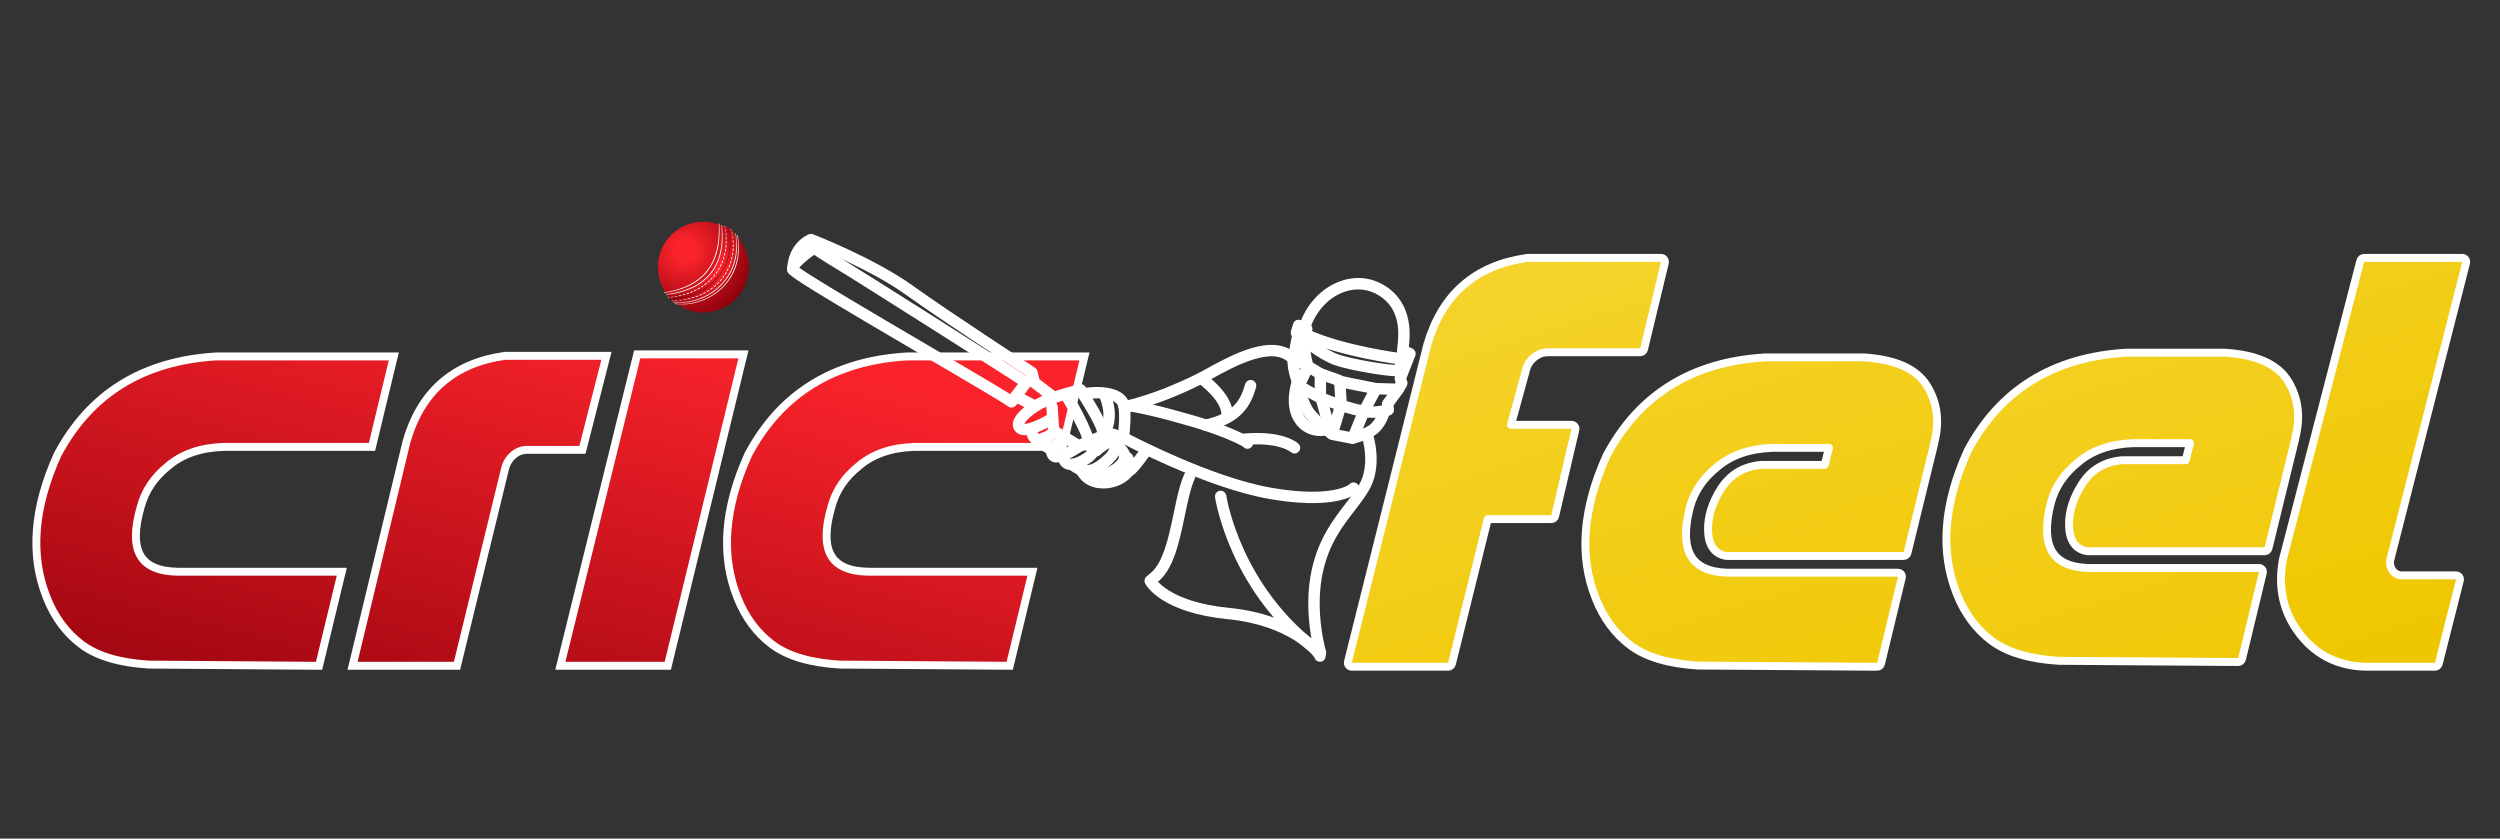 <svg width="158" height="53" viewBox="0 0 158 53" fill="none" xmlns="http://www.w3.org/2000/svg">
<rect x="0" y="0" width="158" height="53" fill="#333333" stroke="none"/>
<path d="M85.191 41.827C85.172 41.902 85.189 41.981 85.237 42.042C85.284 42.102 85.357 42.138 85.434 42.138H91.522C91.637 42.138 91.737 42.06 91.764 41.948L94.028 32.809H98.042C98.158 32.809 98.259 32.73 98.285 32.616L99.563 27.154C99.58 27.08 99.563 27.002 99.515 26.942C99.468 26.882 99.396 26.847 99.319 26.847H95.495L96.422 23.466C96.424 23.461 96.425 23.456 96.426 23.451C96.496 23.117 96.677 22.816 96.941 22.599C97.227 22.368 97.523 22.261 97.835 22.261H103.66C103.776 22.261 103.876 22.181 103.903 22.069L105.218 16.607C105.236 16.533 105.219 16.454 105.172 16.394C105.124 16.334 105.052 16.299 104.975 16.299H96.557C96.546 16.299 96.534 16.3 96.523 16.301C94.9 16.526 93.551 17.092 92.49 18.012C91.429 18.931 90.672 20.189 90.211 21.772L90.208 21.781L85.191 41.827ZM118.634 42.138C118.75 42.139 118.852 42.059 118.879 41.947L120.194 36.504C120.212 36.429 120.195 36.351 120.148 36.29C120.1 36.23 120.028 36.195 119.951 36.195H109.151C107.971 36.152 107.244 35.78 106.873 35.146C106.491 34.494 106.438 33.49 106.796 32.079C107.069 31.071 107.644 30.215 108.532 29.508L108.533 29.508L108.539 29.503C109.412 28.76 110.568 28.354 112.026 28.305H115.591L115.322 29.382H111.327C111.32 29.382 111.313 29.382 111.306 29.383C110.204 29.476 109.35 29.979 108.768 30.885C108.208 31.757 107.928 32.637 107.948 33.523C107.958 33.962 108.048 34.337 108.244 34.621C108.447 34.914 108.745 35.082 109.112 35.135C109.123 35.136 109.135 35.137 109.147 35.137H120.308C120.424 35.137 120.524 35.058 120.551 34.947L122.224 28.114L122.226 28.104L122.262 27.922C122.588 26.628 122.435 25.443 121.79 24.387C121.119 23.287 119.752 22.714 117.807 22.587C117.801 22.587 117.796 22.587 117.791 22.587H111.571C111.566 22.587 111.561 22.587 111.556 22.587C106.941 22.867 103.59 24.933 101.542 28.782C101.54 28.785 101.539 28.788 101.537 28.79C101.536 28.793 101.535 28.795 101.535 28.797C100.025 32.142 99.782 35.162 100.854 37.833C101.345 39.072 102.076 40.062 103.05 40.793C104.038 41.535 105.469 41.948 107.309 42.062L107.323 42.063L118.634 42.138ZM149.172 16.486L144.289 35.324C144.287 35.331 144.285 35.339 144.283 35.347C143.945 37.139 144.303 38.728 145.365 40.09C146.429 41.455 147.869 42.138 149.659 42.138H153.886C154.001 42.138 154.101 42.06 154.129 41.949L155.463 36.675C155.482 36.6 155.465 36.521 155.418 36.46C155.37 36.399 155.298 36.364 155.221 36.364H151.838L151.829 36.364C151.714 36.368 151.599 36.345 151.495 36.296C151.39 36.248 151.299 36.175 151.228 36.085C151.157 35.992 151.104 35.887 151.074 35.774C151.045 35.665 151.037 35.552 151.051 35.441L155.857 16.611C155.877 16.536 155.86 16.456 155.813 16.395C155.765 16.334 155.692 16.299 155.615 16.299H149.414C149.301 16.299 149.201 16.376 149.172 16.486Z" fill="url(#paint0_linear_1315_4)" stroke="white" stroke-width="0.5" stroke-linecap="round" stroke-linejoin="round"/>
<path d="M141.45 41.84C141.566 41.841 141.668 41.762 141.695 41.649L143.01 36.206C143.028 36.131 143.011 36.053 142.964 35.993C142.916 35.932 142.844 35.897 142.767 35.897H131.967C130.787 35.854 130.06 35.482 129.689 34.848C129.307 34.196 129.254 33.192 129.612 31.781C129.885 30.773 130.46 29.918 131.348 29.21L131.349 29.21L131.355 29.205C132.228 28.462 133.384 28.056 134.842 28.007H138.407L138.138 29.084H134.143C134.136 29.084 134.129 29.084 134.122 29.085C133.02 29.179 132.166 29.681 131.584 30.588C131.024 31.459 130.744 32.34 130.764 33.225C130.774 33.664 130.864 34.04 131.06 34.323C131.263 34.616 131.561 34.784 131.928 34.837C131.939 34.838 131.951 34.839 131.963 34.839H143.124C143.24 34.839 143.34 34.761 143.367 34.649L145.04 27.817L145.042 27.806L145.078 27.625C145.404 26.33 145.251 25.145 144.606 24.089C143.935 22.989 142.568 22.417 140.623 22.29C140.617 22.289 140.612 22.289 140.607 22.289H134.387C134.382 22.289 134.377 22.289 134.372 22.29C129.757 22.57 126.406 24.635 124.358 28.484C124.356 28.487 124.355 28.49 124.353 28.493C124.352 28.495 124.351 28.497 124.351 28.499C122.841 31.845 122.598 34.864 123.67 37.535C124.161 38.774 124.892 39.764 125.866 40.495C126.854 41.237 128.285 41.651 130.125 41.765L130.139 41.765L141.45 41.84Z" fill="url(#paint1_linear_1315_4)" stroke="white" stroke-width="0.5" stroke-linecap="round" stroke-linejoin="round"/>
<path d="M19.966 42.077L20.164 42.078L20.211 41.886L21.526 36.443L21.601 36.134H21.283H11.251C10.001 36.116 9.249 35.751 8.881 35.122C8.502 34.476 8.475 33.464 8.896 32.025L8.897 32.02C9.17 31.012 9.745 30.155 10.634 29.447L10.64 29.442C11.514 28.699 12.669 28.293 14.128 28.244H23.312H23.509L23.555 28.053L24.814 22.835L24.889 22.526H24.571H13.673H13.665L13.658 22.527C9.043 22.807 5.692 24.872 3.644 28.721L3.64 28.728L3.636 28.736C2.126 32.081 1.884 35.101 2.956 37.772C3.447 39.011 4.178 40.001 5.152 40.732C6.14 41.474 7.571 41.887 9.411 42.002L9.424 42.002L19.966 42.077ZM25.683 27.945L25.681 27.954L22.355 41.769L22.281 42.077H22.598H28.686H28.883L28.929 41.886L31.917 29.63L31.917 29.628C31.997 29.293 32.179 28.991 32.439 28.764L32.441 28.763C32.68 28.551 32.989 28.433 33.309 28.431H36.616H36.81L36.858 28.243L38.248 22.8L38.328 22.488H38.006H31.937H31.92L31.903 22.491C30.291 22.715 28.956 23.281 27.911 24.198C26.866 25.114 26.126 26.369 25.683 27.945ZM35.49 41.767L35.413 42.077H35.733H42.008H42.205L42.251 41.886L46.911 22.703L46.986 22.395H46.668H40.468H40.272L40.225 22.585L35.49 41.767ZM63.615 42.077L63.814 42.078L63.86 41.886L65.175 36.443L65.25 36.134H64.933H54.9C53.651 36.116 52.899 35.751 52.531 35.122C52.152 34.476 52.125 33.464 52.546 32.025L52.547 32.02C52.82 31.012 53.395 30.155 54.284 29.447L54.29 29.442C55.164 28.699 56.319 28.293 57.778 28.244H66.962H67.159L67.205 28.053L68.464 22.835L68.539 22.526H68.221H57.322H57.315L57.307 22.527C52.693 22.807 49.342 24.872 47.293 28.721L47.289 28.728L47.286 28.736C45.776 32.081 45.534 35.101 46.605 37.772C47.096 39.011 47.827 40.001 48.801 40.732C49.79 41.474 51.22 41.887 53.06 42.001L53.074 42.002L63.615 42.077Z" fill="url(#paint2_linear_1315_4)" stroke="white" stroke-width="0.5"/>
<path d="M47.312 16.88C47.312 17.446 47.145 17.999 46.83 18.469C46.516 18.94 46.068 19.307 45.545 19.523C45.022 19.74 44.446 19.797 43.891 19.686C43.335 19.576 42.825 19.304 42.425 18.904C42.024 18.503 41.751 17.994 41.641 17.439C41.531 16.884 41.587 16.309 41.804 15.786C42.021 15.264 42.388 14.817 42.859 14.503C43.33 14.189 43.884 14.021 44.45 14.021C45.209 14.022 45.937 14.323 46.473 14.859C47.01 15.395 47.312 16.122 47.312 16.88Z" fill="url(#paint3_radial_1315_4)"/>
<path d="M46.497 15.59C46.497 15.318 46.465 15.046 46.401 14.78C46.231 14.488 46.039 14.359 45.653 14.291C45.724 14.569 45.666 14.806 45.666 15.106C45.666 17.031 44.123 18.643 42.195 18.643C42.231 18.734 42.285 18.816 42.353 18.886C42.421 18.956 42.502 19.011 42.592 19.049C42.73 19.066 42.869 19.075 43.008 19.075C43.933 19.074 44.82 18.707 45.474 18.054C46.128 17.4 46.496 16.514 46.497 15.59Z" fill="#EE484C"/>
<path d="M46.501 15.59C46.501 15.318 46.469 15.046 46.405 14.78C46.235 14.488 46.044 14.359 45.657 14.291C45.728 14.569 45.67 14.806 45.67 15.106C45.67 17.031 44.126 18.643 42.199 18.643C42.235 18.734 42.289 18.816 42.357 18.886C42.425 18.956 42.506 19.011 42.596 19.049C42.734 19.066 42.873 19.075 43.012 19.075C43.937 19.074 44.824 18.707 45.478 18.054C46.132 17.4 46.5 16.514 46.501 15.59Z" fill="url(#paint4_radial_1315_4)"/>
<mask id="mask0_1315_4" style="mask-type:luminance" maskUnits="userSpaceOnUse" x="41" y="14" width="7" height="6">
<path d="M46.415 14.792L46.413 14.78C46.245 14.491 46.057 14.362 45.682 14.293C45.099 14.017 44.44 13.946 43.811 14.091C43.182 14.237 42.621 14.59 42.218 15.094C41.816 15.598 41.596 16.224 41.594 16.868C41.592 17.513 41.808 18.14 42.207 18.646C42.279 18.819 42.412 18.958 42.581 19.038C43.148 19.529 43.884 19.778 44.632 19.732C45.38 19.686 46.081 19.349 46.583 18.793C47.084 18.237 47.348 17.506 47.317 16.758C47.285 16.01 46.962 15.304 46.415 14.792Z" fill="white"/>
</mask>
<g mask="url(#mask0_1315_4)">
<path d="M42.318 18.916C42.268 18.916 42.216 18.916 42.164 18.914L42.167 18.896C42.217 18.898 42.268 18.899 42.318 18.899C43.546 18.899 44.733 18.331 45.45 17.392C46.127 16.509 46.304 15.409 45.953 14.294L45.971 14.289C46.324 15.409 46.142 16.514 45.465 17.405C44.745 18.346 43.551 18.916 42.318 18.916Z" fill="black"/>
<path d="M44.69 17.178C44.994 16.795 45.212 16.351 45.329 15.876C45.461 15.372 45.508 14.784 45.478 14.133L45.425 14.135C45.551 16.686 44.417 18.107 41.957 18.48L41.965 18.53C42.576 18.437 43.116 18.278 43.563 18.056C43.999 17.849 44.383 17.549 44.69 17.178Z" fill="white"/>
<path d="M42.219 18.771L42.224 18.822C42.252 18.82 42.281 18.817 42.31 18.814L42.305 18.764C42.276 18.765 42.247 18.768 42.219 18.771Z" fill="white"/>
<path d="M44.438 18.033C44.393 18.064 44.345 18.096 44.297 18.124L44.325 18.169C44.373 18.139 44.421 18.106 44.466 18.076L44.438 18.033Z" fill="white"/>
<path d="M45.868 15.138H45.921C45.921 15.08 45.919 15.022 45.916 14.967L45.863 14.969C45.867 15.025 45.868 15.081 45.868 15.138Z" fill="white"/>
<path d="M44.002 18.291C43.951 18.316 43.901 18.341 43.848 18.364L43.87 18.412C43.921 18.387 43.974 18.362 44.025 18.336L44.002 18.291Z" fill="white"/>
<path d="M45.609 16.718L45.562 16.695C45.54 16.747 45.515 16.798 45.488 16.847L45.536 16.872C45.562 16.822 45.586 16.77 45.609 16.718Z" fill="white"/>
<path d="M45.449 16.924C45.421 16.972 45.394 17.022 45.363 17.068L45.409 17.095C45.437 17.047 45.467 16.997 45.495 16.949L45.449 16.924Z" fill="white"/>
<path d="M44.221 18.17C44.173 18.198 44.125 18.225 44.074 18.253L44.099 18.299C44.15 18.272 44.2 18.243 44.248 18.213L44.221 18.17Z" fill="white"/>
<path d="M43.794 18.444L43.774 18.398C43.723 18.419 43.67 18.441 43.617 18.462L43.635 18.509C43.689 18.489 43.742 18.467 43.794 18.444Z" fill="white"/>
<path d="M45.706 16.481L45.658 16.463L45.598 16.619L45.646 16.64C45.667 16.586 45.688 16.533 45.706 16.481Z" fill="white"/>
<path d="M45.782 16.236L45.732 16.221C45.716 16.276 45.701 16.329 45.684 16.382L45.732 16.397C45.75 16.343 45.767 16.29 45.782 16.236Z" fill="white"/>
<path d="M45.921 15.223H45.868C45.868 15.28 45.867 15.336 45.863 15.392L45.916 15.394C45.918 15.339 45.92 15.281 45.921 15.223Z" fill="white"/>
<path d="M43.379 18.547L43.397 18.598C43.45 18.581 43.504 18.562 43.558 18.542L43.541 18.494C43.487 18.512 43.434 18.532 43.379 18.547Z" fill="white"/>
<path d="M45.007 17.537C44.969 17.578 44.931 17.618 44.891 17.658L44.926 17.696C44.968 17.656 45.008 17.614 45.045 17.572L45.007 17.537Z" fill="white"/>
<path d="M45.848 15.646L45.901 15.651C45.906 15.595 45.911 15.539 45.916 15.482L45.863 15.477C45.86 15.535 45.855 15.59 45.848 15.646Z" fill="white"/>
<path d="M45.809 15.893L45.859 15.903C45.869 15.848 45.878 15.791 45.884 15.734L45.834 15.727C45.826 15.782 45.819 15.838 45.809 15.893Z" fill="white"/>
<path d="M45.839 14.631L45.89 14.626C45.885 14.57 45.877 14.515 45.867 14.457L45.816 14.465C45.824 14.52 45.831 14.578 45.839 14.631Z" fill="white"/>
<path d="M42.641 18.722L42.648 18.772C42.704 18.765 42.762 18.755 42.815 18.742L42.807 18.691C42.752 18.703 42.696 18.713 42.641 18.722Z" fill="white"/>
<path d="M42.887 18.677L42.899 18.727L43.066 18.689L43.053 18.639L42.887 18.677Z" fill="white"/>
<path d="M45.863 14.884L45.913 14.882C45.911 14.826 45.906 14.768 45.901 14.713L45.848 14.718L45.863 14.884Z" fill="white"/>
<path d="M45.842 15.989L45.792 15.979C45.779 16.034 45.767 16.09 45.754 16.142L45.804 16.155C45.818 16.099 45.831 16.044 45.842 15.989Z" fill="white"/>
<path d="M42.556 18.734C42.5 18.743 42.444 18.75 42.387 18.755L42.392 18.808C42.45 18.8 42.505 18.793 42.561 18.785L42.556 18.734Z" fill="white"/>
<path d="M44.638 17.883C44.595 17.916 44.549 17.951 44.504 17.984L44.534 18.027C44.581 17.993 44.627 17.959 44.671 17.923L44.638 17.883Z" fill="white"/>
<path d="M45.362 17.169L45.319 17.139C45.288 17.186 45.256 17.232 45.223 17.277L45.263 17.308C45.298 17.262 45.331 17.216 45.362 17.169Z" fill="white"/>
<path d="M45.172 17.346C45.137 17.39 45.102 17.432 45.066 17.474L45.104 17.51C45.142 17.467 45.178 17.421 45.213 17.376L45.172 17.346Z" fill="white"/>
<path d="M43.133 18.62L43.145 18.668C43.201 18.655 43.256 18.64 43.31 18.623L43.294 18.572C43.242 18.589 43.188 18.605 43.133 18.62Z" fill="white"/>
<path d="M44.833 17.715C44.793 17.753 44.751 17.791 44.707 17.826L44.74 17.866C44.784 17.829 44.827 17.791 44.869 17.753L44.833 17.715Z" fill="white"/>
<path d="M45.855 14.371C45.851 14.342 45.847 14.314 45.842 14.285L45.789 14.293L45.804 14.379L45.855 14.371Z" fill="white"/>
<path d="M42.574 18.969C42.546 18.97 42.517 18.971 42.488 18.971V19.022H42.574V18.969Z" fill="white"/>
<path d="M46.367 15.704L46.313 15.701C46.311 15.759 46.306 15.817 46.301 15.875L46.351 15.88C46.359 15.822 46.361 15.762 46.367 15.704Z" fill="white"/>
<path d="M45.832 17.37C45.865 17.32 45.895 17.269 45.925 17.219L45.88 17.193C45.852 17.244 45.819 17.294 45.789 17.342L45.832 17.37Z" fill="white"/>
<path d="M46.313 15.351L46.364 15.348C46.361 15.29 46.359 15.23 46.354 15.172L46.301 15.177C46.306 15.235 46.311 15.293 46.313 15.351Z" fill="white"/>
<path d="M46.337 15.966L46.287 15.959C46.279 16.017 46.272 16.075 46.262 16.133L46.312 16.141C46.322 16.083 46.33 16.025 46.337 15.966Z" fill="white"/>
<path d="M46.296 15.089L46.347 15.084C46.342 15.026 46.334 14.968 46.327 14.91L46.273 14.918C46.282 14.975 46.289 15.032 46.296 15.089Z" fill="white"/>
<path d="M46.319 15.508C46.319 15.543 46.318 15.578 46.316 15.612L46.37 15.614V15.438H46.319V15.508Z" fill="white"/>
<path d="M46.207 16.388L46.258 16.4C46.273 16.342 46.285 16.284 46.298 16.229L46.245 16.219C46.235 16.274 46.222 16.332 46.207 16.388Z" fill="white"/>
<path d="M46.046 16.984L46 16.961C45.975 17.014 45.947 17.067 45.922 17.117L45.967 17.143C45.995 17.09 46.02 17.037 46.046 16.984Z" fill="white"/>
<path d="M46.153 16.738L46.105 16.721C46.085 16.774 46.063 16.828 46.039 16.882L46.087 16.902C46.11 16.849 46.132 16.794 46.153 16.738Z" fill="white"/>
<path d="M46.26 14.828L46.31 14.821C46.302 14.763 46.291 14.705 46.277 14.646L46.227 14.657C46.238 14.714 46.249 14.771 46.26 14.828Z" fill="white"/>
<path d="M46.236 16.486L46.186 16.471C46.171 16.528 46.153 16.583 46.133 16.637L46.183 16.655C46.201 16.599 46.219 16.541 46.236 16.486Z" fill="white"/>
<path d="M45.261 18.038L45.228 18C45.185 18.038 45.139 18.076 45.094 18.113L45.127 18.154C45.172 18.116 45.218 18.078 45.261 18.038Z" fill="white"/>
<path d="M45.451 17.856L45.413 17.82C45.372 17.862 45.331 17.904 45.289 17.944L45.324 17.982C45.367 17.941 45.41 17.898 45.451 17.856Z" fill="white"/>
<path d="M44.609 18.5L44.584 18.455C44.533 18.484 44.482 18.511 44.43 18.536L44.452 18.581C44.506 18.556 44.559 18.529 44.609 18.5Z" fill="white"/>
<path d="M44.373 18.62L44.35 18.572C44.297 18.598 44.244 18.62 44.191 18.643L44.212 18.691C44.265 18.668 44.32 18.645 44.373 18.62Z" fill="white"/>
<path d="M44.837 18.361L44.809 18.318C44.76 18.35 44.711 18.381 44.66 18.411L44.688 18.454C44.738 18.427 44.789 18.394 44.837 18.361Z" fill="white"/>
<path d="M44.131 18.724L44.113 18.676C44.058 18.696 44.002 18.716 43.949 18.736L43.964 18.784C44.02 18.767 44.078 18.746 44.131 18.724Z" fill="white"/>
<path d="M43.104 18.985L43.096 18.932C43.038 18.939 42.98 18.947 42.922 18.952L42.927 19.002C42.985 18.997 43.046 18.992 43.104 18.985Z" fill="white"/>
<path d="M43.365 18.941L43.358 18.891L43.184 18.921L43.191 18.971C43.249 18.961 43.31 18.954 43.365 18.941Z" fill="white"/>
<path d="M42.836 19.009L42.833 18.959C42.775 18.962 42.717 18.966 42.656 18.966L42.659 19.02C42.718 19.018 42.777 19.015 42.836 19.009Z" fill="white"/>
<path d="M43.88 18.812L43.864 18.764C43.809 18.781 43.753 18.797 43.695 18.812L43.71 18.862C43.766 18.847 43.824 18.829 43.88 18.812Z" fill="white"/>
<path d="M45.627 17.656L45.586 17.623C45.549 17.669 45.511 17.713 45.473 17.757L45.511 17.79C45.551 17.747 45.589 17.701 45.627 17.656Z" fill="white"/>
<path d="M45.787 17.442L45.744 17.412C45.711 17.46 45.676 17.508 45.641 17.553L45.684 17.586C45.719 17.538 45.754 17.49 45.787 17.442Z" fill="white"/>
<path d="M43.623 18.884L43.611 18.834C43.555 18.849 43.497 18.862 43.441 18.872L43.452 18.925C43.51 18.912 43.568 18.897 43.623 18.884Z" fill="white"/>
<path d="M44.911 18.314C44.961 18.281 45.009 18.246 45.055 18.211L45.024 18.168C44.979 18.203 44.931 18.239 44.883 18.271L44.911 18.314Z" fill="white"/>
<path d="M46.258 14.559L46.238 14.473L46.188 14.485L46.208 14.571L46.258 14.559Z" fill="white"/>
<path d="M44.925 17.297C45.536 16.538 45.776 15.508 45.632 14.234L45.581 14.242C45.723 15.498 45.488 16.515 44.884 17.265C44.291 18.001 43.333 18.456 42.113 18.584L42.118 18.635C42.679 18.584 43.227 18.44 43.74 18.208C44.199 17.999 44.605 17.687 44.925 17.297Z" fill="white"/>
<path d="M45.592 18.034C45.975 17.645 46.259 17.169 46.42 16.647C46.602 16.064 46.632 15.428 46.513 14.752L46.463 14.762C46.685 16.024 46.362 17.174 45.553 17.999C44.765 18.801 43.583 19.218 42.543 19.059L42.535 19.109C42.686 19.133 42.839 19.145 42.992 19.145C43.925 19.145 44.905 18.733 45.592 18.034Z" fill="white"/>
<path d="M46.634 14.857L46.584 14.867C46.806 16.131 46.483 17.279 45.675 18.105C44.886 18.907 43.705 19.323 42.664 19.164L42.656 19.215C42.807 19.238 42.96 19.25 43.113 19.25C44.045 19.25 45.025 18.839 45.71 18.14C46.095 17.751 46.38 17.275 46.541 16.752C46.723 16.169 46.753 15.533 46.634 14.857Z" fill="white"/>
</g>
<g opacity="0.2">
<path opacity="0.5" d="M42.719 14.625C43.441 14.035 44.255 13.876 44.538 14.267C44.816 14.661 44.459 15.455 43.737 16.046C43.015 16.636 42.201 16.795 41.921 16.401C41.638 16.01 41.997 15.213 42.719 14.625Z" fill="url(#paint5_radial_1315_4)"/>
<path opacity="0.5" d="M42.711 14.625C43.276 14.163 43.913 14.04 44.133 14.345C44.352 14.653 44.072 15.276 43.506 15.738C42.943 16.197 42.306 16.323 42.087 16.015C41.867 15.71 42.147 15.087 42.711 14.625Z" fill="url(#paint6_radial_1315_4)"/>
<path opacity="0.5" d="M42.704 14.736C43.128 14.388 43.606 14.294 43.77 14.524C43.934 14.756 43.724 15.223 43.3 15.569C42.878 15.914 42.401 16.005 42.237 15.775C42.07 15.546 42.282 15.079 42.704 14.736Z" fill="url(#paint7_radial_1315_4)"/>
</g>
<path d="M47.312 16.88C47.312 17.446 47.145 17.999 46.83 18.469C46.516 18.94 46.068 19.307 45.545 19.523C45.022 19.74 44.446 19.797 43.891 19.686C43.335 19.576 42.825 19.304 42.425 18.904C42.024 18.503 41.751 17.994 41.641 17.439C41.531 16.884 41.587 16.309 41.804 15.786C42.021 15.264 42.388 14.817 42.859 14.503C43.33 14.189 43.884 14.021 44.45 14.021C45.209 14.022 45.937 14.323 46.473 14.859C47.01 15.395 47.312 16.122 47.312 16.88Z" fill="url(#paint8_radial_1315_4)"/>
<path d="M46.497 15.59C46.497 15.318 46.465 15.046 46.401 14.78C46.231 14.488 46.039 14.359 45.653 14.291C45.724 14.569 45.666 14.806 45.666 15.106C45.666 17.031 44.123 18.643 42.195 18.643C42.231 18.734 42.285 18.816 42.353 18.886C42.421 18.956 42.502 19.011 42.592 19.049C42.73 19.066 42.869 19.075 43.008 19.075C43.933 19.074 44.82 18.707 45.474 18.054C46.128 17.4 46.496 16.514 46.497 15.59Z" fill="#EE484C"/>
<path d="M46.501 15.59C46.501 15.318 46.469 15.046 46.405 14.78C46.235 14.488 46.044 14.359 45.657 14.291C45.728 14.569 45.67 14.806 45.67 15.106C45.67 17.031 44.126 18.643 42.199 18.643C42.235 18.734 42.289 18.816 42.357 18.886C42.425 18.956 42.506 19.011 42.596 19.049C42.734 19.066 42.873 19.075 43.012 19.075C43.937 19.074 44.824 18.707 45.478 18.054C46.132 17.4 46.5 16.514 46.501 15.59Z" fill="url(#paint9_radial_1315_4)"/>
<mask id="mask1_1315_4" style="mask-type:luminance" maskUnits="userSpaceOnUse" x="41" y="14" width="7" height="6">
<path d="M46.415 14.792L46.413 14.78C46.245 14.491 46.057 14.362 45.682 14.293C45.099 14.017 44.44 13.946 43.811 14.091C43.182 14.237 42.621 14.59 42.218 15.094C41.816 15.598 41.596 16.224 41.594 16.868C41.592 17.513 41.808 18.14 42.207 18.646C42.279 18.819 42.412 18.958 42.581 19.038C43.148 19.529 43.884 19.778 44.632 19.732C45.38 19.686 46.081 19.349 46.583 18.793C47.084 18.237 47.348 17.506 47.317 16.758C47.285 16.01 46.962 15.304 46.415 14.792Z" fill="white"/>
</mask>
<g mask="url(#mask1_1315_4)">
<path d="M42.318 18.916C42.268 18.916 42.216 18.916 42.164 18.914L42.167 18.896C42.217 18.898 42.268 18.899 42.318 18.899C43.546 18.899 44.733 18.331 45.45 17.392C46.127 16.509 46.304 15.409 45.953 14.294L45.971 14.289C46.324 15.409 46.142 16.514 45.465 17.405C44.745 18.346 43.551 18.916 42.318 18.916Z" fill="black"/>
<path d="M44.69 17.178C44.994 16.795 45.212 16.351 45.329 15.876C45.461 15.372 45.508 14.784 45.478 14.133L45.425 14.135C45.551 16.686 44.417 18.107 41.957 18.48L41.965 18.53C42.576 18.437 43.116 18.278 43.563 18.056C43.999 17.849 44.383 17.549 44.69 17.178Z" fill="white"/>
<path d="M42.219 18.771L42.224 18.822C42.252 18.82 42.281 18.817 42.31 18.814L42.305 18.764C42.276 18.765 42.247 18.768 42.219 18.771Z" fill="white"/>
<path d="M44.438 18.033C44.393 18.064 44.345 18.096 44.297 18.124L44.325 18.169C44.373 18.139 44.421 18.106 44.466 18.076L44.438 18.033Z" fill="white"/>
<path d="M45.868 15.138H45.921C45.921 15.08 45.919 15.022 45.916 14.967L45.863 14.969C45.867 15.025 45.868 15.081 45.868 15.138Z" fill="white"/>
<path d="M44.002 18.291C43.951 18.316 43.901 18.341 43.848 18.364L43.87 18.412C43.921 18.387 43.974 18.362 44.025 18.336L44.002 18.291Z" fill="white"/>
<path d="M45.609 16.718L45.562 16.695C45.54 16.747 45.515 16.798 45.488 16.847L45.536 16.872C45.562 16.822 45.586 16.77 45.609 16.718Z" fill="white"/>
<path d="M45.449 16.924C45.421 16.972 45.394 17.022 45.363 17.068L45.409 17.095C45.437 17.047 45.467 16.997 45.495 16.949L45.449 16.924Z" fill="white"/>
<path d="M44.221 18.17C44.173 18.198 44.125 18.225 44.074 18.253L44.099 18.299C44.15 18.272 44.2 18.243 44.248 18.213L44.221 18.17Z" fill="white"/>
<path d="M43.794 18.444L43.774 18.398C43.723 18.419 43.67 18.441 43.617 18.462L43.635 18.509C43.689 18.489 43.742 18.467 43.794 18.444Z" fill="white"/>
<path d="M45.706 16.481L45.658 16.463L45.598 16.619L45.646 16.64C45.667 16.586 45.688 16.533 45.706 16.481Z" fill="white"/>
<path d="M45.782 16.236L45.732 16.221C45.716 16.276 45.701 16.329 45.684 16.382L45.732 16.397C45.75 16.343 45.767 16.29 45.782 16.236Z" fill="white"/>
<path d="M45.921 15.223H45.868C45.868 15.28 45.867 15.336 45.863 15.392L45.916 15.394C45.918 15.339 45.92 15.281 45.921 15.223Z" fill="white"/>
<path d="M43.379 18.547L43.397 18.598C43.45 18.581 43.504 18.562 43.558 18.542L43.541 18.494C43.487 18.512 43.434 18.532 43.379 18.547Z" fill="white"/>
<path d="M45.007 17.537C44.969 17.578 44.931 17.618 44.891 17.658L44.926 17.696C44.968 17.656 45.008 17.614 45.045 17.572L45.007 17.537Z" fill="white"/>
<path d="M45.848 15.646L45.901 15.651C45.906 15.595 45.911 15.539 45.916 15.482L45.863 15.477C45.86 15.535 45.855 15.59 45.848 15.646Z" fill="white"/>
<path d="M45.809 15.893L45.859 15.903C45.869 15.848 45.878 15.791 45.884 15.734L45.834 15.727C45.826 15.782 45.819 15.838 45.809 15.893Z" fill="white"/>
<path d="M45.839 14.631L45.89 14.626C45.885 14.57 45.877 14.515 45.867 14.457L45.816 14.465C45.824 14.52 45.831 14.578 45.839 14.631Z" fill="white"/>
<path d="M42.641 18.722L42.648 18.772C42.704 18.765 42.762 18.755 42.815 18.742L42.807 18.691C42.752 18.703 42.696 18.713 42.641 18.722Z" fill="white"/>
<path d="M42.887 18.677L42.899 18.727L43.066 18.689L43.053 18.639L42.887 18.677Z" fill="white"/>
<path d="M45.863 14.884L45.913 14.882C45.911 14.826 45.906 14.768 45.901 14.713L45.848 14.718L45.863 14.884Z" fill="white"/>
<path d="M45.842 15.989L45.792 15.979C45.779 16.034 45.767 16.09 45.754 16.142L45.804 16.155C45.818 16.099 45.831 16.044 45.842 15.989Z" fill="white"/>
<path d="M42.556 18.734C42.5 18.743 42.444 18.75 42.387 18.755L42.392 18.808C42.45 18.8 42.505 18.793 42.561 18.785L42.556 18.734Z" fill="white"/>
<path d="M44.638 17.883C44.595 17.916 44.549 17.951 44.504 17.984L44.534 18.027C44.581 17.993 44.627 17.959 44.671 17.923L44.638 17.883Z" fill="white"/>
<path d="M45.362 17.169L45.319 17.139C45.288 17.186 45.256 17.232 45.223 17.277L45.263 17.308C45.298 17.262 45.331 17.216 45.362 17.169Z" fill="white"/>
<path d="M45.172 17.346C45.137 17.39 45.102 17.432 45.066 17.474L45.104 17.51C45.142 17.467 45.178 17.421 45.213 17.376L45.172 17.346Z" fill="white"/>
<path d="M43.133 18.62L43.145 18.668C43.201 18.655 43.256 18.64 43.31 18.623L43.294 18.572C43.242 18.589 43.188 18.605 43.133 18.62Z" fill="white"/>
<path d="M44.833 17.715C44.793 17.753 44.751 17.791 44.707 17.826L44.74 17.866C44.784 17.829 44.827 17.791 44.869 17.753L44.833 17.715Z" fill="white"/>
<path d="M45.855 14.371C45.851 14.342 45.847 14.314 45.842 14.285L45.789 14.293L45.804 14.379L45.855 14.371Z" fill="white"/>
<path d="M42.574 18.969C42.546 18.97 42.517 18.971 42.488 18.971V19.022H42.574V18.969Z" fill="white"/>
<path d="M46.367 15.704L46.313 15.701C46.311 15.759 46.306 15.817 46.301 15.875L46.351 15.88C46.359 15.822 46.361 15.762 46.367 15.704Z" fill="white"/>
<path d="M45.832 17.37C45.865 17.32 45.895 17.269 45.925 17.219L45.88 17.193C45.852 17.244 45.819 17.294 45.789 17.342L45.832 17.37Z" fill="white"/>
<path d="M46.313 15.351L46.364 15.348C46.361 15.29 46.359 15.23 46.354 15.172L46.301 15.177C46.306 15.235 46.311 15.293 46.313 15.351Z" fill="white"/>
<path d="M46.337 15.966L46.287 15.959C46.279 16.017 46.272 16.075 46.262 16.133L46.312 16.141C46.322 16.083 46.33 16.025 46.337 15.966Z" fill="white"/>
<path d="M46.296 15.089L46.347 15.084C46.342 15.026 46.334 14.968 46.327 14.91L46.273 14.918C46.282 14.975 46.289 15.032 46.296 15.089Z" fill="white"/>
<path d="M46.319 15.508C46.319 15.543 46.318 15.578 46.316 15.612L46.37 15.614V15.438H46.319V15.508Z" fill="white"/>
<path d="M46.207 16.388L46.258 16.4C46.273 16.342 46.285 16.284 46.298 16.229L46.245 16.219C46.235 16.274 46.222 16.332 46.207 16.388Z" fill="white"/>
<path d="M46.046 16.984L46 16.961C45.975 17.014 45.947 17.067 45.922 17.117L45.967 17.143C45.995 17.09 46.02 17.037 46.046 16.984Z" fill="white"/>
<path d="M46.153 16.738L46.105 16.721C46.085 16.774 46.063 16.828 46.039 16.882L46.087 16.902C46.11 16.849 46.132 16.794 46.153 16.738Z" fill="white"/>
<path d="M46.26 14.828L46.31 14.821C46.302 14.763 46.291 14.705 46.277 14.646L46.227 14.657C46.238 14.714 46.249 14.771 46.26 14.828Z" fill="white"/>
<path d="M46.236 16.486L46.186 16.471C46.171 16.528 46.153 16.583 46.133 16.637L46.183 16.655C46.201 16.599 46.219 16.541 46.236 16.486Z" fill="white"/>
<path d="M45.261 18.038L45.228 18C45.185 18.038 45.139 18.076 45.094 18.113L45.127 18.154C45.172 18.116 45.218 18.078 45.261 18.038Z" fill="white"/>
<path d="M45.451 17.856L45.413 17.82C45.372 17.862 45.331 17.904 45.289 17.944L45.324 17.982C45.367 17.941 45.41 17.898 45.451 17.856Z" fill="white"/>
<path d="M44.609 18.5L44.584 18.455C44.533 18.484 44.482 18.511 44.43 18.536L44.452 18.581C44.506 18.556 44.559 18.529 44.609 18.5Z" fill="white"/>
<path d="M44.373 18.62L44.35 18.572C44.297 18.598 44.244 18.62 44.191 18.643L44.212 18.691C44.265 18.668 44.32 18.645 44.373 18.62Z" fill="white"/>
<path d="M44.837 18.361L44.809 18.318C44.76 18.35 44.711 18.381 44.66 18.411L44.688 18.454C44.738 18.427 44.789 18.394 44.837 18.361Z" fill="white"/>
<path d="M44.131 18.724L44.113 18.676C44.058 18.696 44.002 18.716 43.949 18.736L43.964 18.784C44.02 18.767 44.078 18.746 44.131 18.724Z" fill="white"/>
<path d="M43.104 18.985L43.096 18.932C43.038 18.939 42.98 18.947 42.922 18.952L42.927 19.002C42.985 18.997 43.046 18.992 43.104 18.985Z" fill="white"/>
<path d="M43.365 18.941L43.358 18.891L43.184 18.921L43.191 18.971C43.249 18.961 43.31 18.954 43.365 18.941Z" fill="white"/>
<path d="M42.836 19.009L42.833 18.959C42.775 18.962 42.717 18.966 42.656 18.966L42.659 19.02C42.718 19.018 42.777 19.015 42.836 19.009Z" fill="white"/>
<path d="M43.88 18.812L43.864 18.764C43.809 18.781 43.753 18.797 43.695 18.812L43.71 18.862C43.766 18.847 43.824 18.829 43.88 18.812Z" fill="white"/>
<path d="M45.627 17.656L45.586 17.623C45.549 17.669 45.511 17.713 45.473 17.757L45.511 17.79C45.551 17.747 45.589 17.701 45.627 17.656Z" fill="white"/>
<path d="M45.787 17.442L45.744 17.412C45.711 17.46 45.676 17.508 45.641 17.553L45.684 17.586C45.719 17.538 45.754 17.49 45.787 17.442Z" fill="white"/>
<path d="M43.623 18.884L43.611 18.834C43.555 18.849 43.497 18.862 43.441 18.872L43.452 18.925C43.51 18.912 43.568 18.897 43.623 18.884Z" fill="white"/>
<path d="M44.911 18.314C44.961 18.281 45.009 18.246 45.055 18.211L45.024 18.168C44.979 18.203 44.931 18.239 44.883 18.271L44.911 18.314Z" fill="white"/>
<path d="M46.258 14.559L46.238 14.473L46.188 14.485L46.208 14.571L46.258 14.559Z" fill="white"/>
<path d="M44.925 17.297C45.536 16.538 45.776 15.508 45.632 14.234L45.581 14.242C45.723 15.498 45.488 16.515 44.884 17.265C44.291 18.001 43.333 18.456 42.113 18.584L42.118 18.635C42.679 18.584 43.227 18.44 43.74 18.208C44.199 17.999 44.605 17.687 44.925 17.297Z" fill="white"/>
<path d="M45.592 18.034C45.975 17.645 46.259 17.169 46.42 16.647C46.602 16.064 46.632 15.428 46.513 14.752L46.463 14.762C46.685 16.024 46.362 17.174 45.553 17.999C44.765 18.801 43.583 19.218 42.543 19.059L42.535 19.109C42.686 19.133 42.839 19.145 42.992 19.145C43.925 19.145 44.905 18.733 45.592 18.034Z" fill="white"/>
<path d="M46.634 14.857L46.584 14.867C46.806 16.131 46.483 17.279 45.675 18.105C44.886 18.907 43.705 19.323 42.664 19.164L42.656 19.215C42.807 19.238 42.96 19.25 43.113 19.25C44.045 19.25 45.025 18.839 45.71 18.14C46.095 17.751 46.38 17.275 46.541 16.752C46.723 16.169 46.753 15.533 46.634 14.857Z" fill="white"/>
</g>
<path d="M88.389 23.511C88.394 23.509 88.399 23.507 88.403 23.503C88.643 23.407 88.74 22.623 88.775 22.165C88.777 22.136 88.768 22.107 88.749 22.085C88.73 22.062 88.703 22.049 88.674 22.046C88.659 22.045 88.645 22.047 88.631 22.051C88.617 22.056 88.605 22.063 88.594 22.072C88.572 22.091 88.558 22.118 88.555 22.147C88.511 22.702 88.398 23.243 88.313 23.304C88.086 23.37 85.517 22.999 84.489 22.628C83.513 22.268 82.435 21.332 82.426 21.322C82.403 21.304 82.374 21.295 82.346 21.297C82.317 21.299 82.29 21.312 82.27 21.334C82.261 21.345 82.253 21.357 82.248 21.371C82.244 21.385 82.242 21.399 82.242 21.414C82.243 21.428 82.247 21.442 82.253 21.455C82.26 21.468 82.268 21.48 82.279 21.49C82.326 21.527 83.4 22.461 84.412 22.833C85.306 23.157 88.033 23.619 88.389 23.511Z" fill="white" stroke="white" stroke-width="0.5" stroke-linecap="round" stroke-linejoin="round"/>
<path d="M88.403 24.71C88.429 24.703 88.452 24.686 88.466 24.662L88.693 24.269C88.707 24.241 88.71 24.209 88.701 24.179L88.613 23.923L89.216 22.394C89.225 22.367 89.225 22.338 89.214 22.312C89.203 22.286 89.182 22.265 89.156 22.253L88.71 22.055C88.696 22.049 88.682 22.046 88.667 22.045C88.652 22.044 88.638 22.047 88.624 22.052C88.61 22.057 88.597 22.065 88.587 22.075C88.576 22.085 88.568 22.098 88.562 22.111C88.556 22.125 88.553 22.139 88.553 22.154C88.553 22.169 88.555 22.183 88.561 22.197C88.567 22.211 88.575 22.223 88.586 22.233C88.596 22.244 88.609 22.252 88.622 22.257L88.971 22.41L88.395 23.88C88.384 23.903 88.383 23.93 88.392 23.955L88.474 24.202L88.307 24.493L86.962 24.453C86.188 24.299 84.894 24.046 84.788 24.007C84.676 23.937 84.36 23.826 83.497 23.528L81.841 22.538C81.816 22.524 81.786 22.52 81.758 22.528C81.73 22.535 81.706 22.553 81.691 22.578C81.684 22.59 81.679 22.604 81.677 22.618C81.675 22.632 81.676 22.647 81.679 22.661C81.683 22.675 81.689 22.688 81.698 22.7C81.707 22.711 81.718 22.721 81.731 22.728L83.402 23.726C83.979 23.929 84.609 24.152 84.676 24.19L84.678 24.186C84.806 24.257 85.272 24.349 86.937 24.668L88.369 24.717C88.381 24.716 88.392 24.714 88.403 24.71Z" fill="white" stroke="white" stroke-width="0.5" stroke-linecap="round" stroke-linejoin="round"/>
<path fill-rule="evenodd" clip-rule="evenodd" d="M82.437 21.447C82.453 21.442 82.468 21.434 82.481 21.424C82.507 21.403 82.549 21.37 82.695 20.817C82.701 20.792 82.698 20.766 82.687 20.742C82.676 20.719 82.657 20.701 82.633 20.69L82.116 20.462C82.102 20.456 82.086 20.453 82.07 20.453C82.055 20.453 82.04 20.457 82.025 20.464C82.011 20.469 81.998 20.478 81.988 20.49C81.978 20.501 81.971 20.515 81.968 20.53L81.826 20.998C81.82 21.017 81.82 21.038 81.825 21.058C81.831 21.077 81.841 21.095 81.856 21.109L82.216 21.456C82.237 21.476 82.264 21.487 82.293 21.487C82.323 21.486 82.35 21.475 82.371 21.454L82.373 21.45C82.394 21.456 82.416 21.454 82.437 21.447ZM82.459 20.853C82.409 21.028 82.356 21.206 82.331 21.262L82.056 20.999L82.141 20.714L82.459 20.853Z" fill="white" stroke="white" stroke-width="0.5" stroke-linecap="round" stroke-linejoin="round"/>
<path d="M82.119 24.48C82.133 24.475 82.147 24.468 82.158 24.458C82.17 24.449 82.179 24.437 82.186 24.424L82.778 23.209C82.79 23.183 82.791 23.153 82.782 23.126C82.772 23.098 82.752 23.076 82.726 23.063C82.713 23.056 82.699 23.052 82.685 23.051C82.67 23.05 82.656 23.052 82.642 23.056C82.628 23.061 82.616 23.069 82.605 23.079C82.594 23.089 82.586 23.101 82.58 23.114L82.103 24.089C81.987 23.742 81.802 23.115 81.85 22.795C81.909 22.308 82.142 21.163 82.145 21.153C82.151 21.124 82.144 21.093 82.128 21.069C82.111 21.044 82.085 21.027 82.056 21.021C82.028 21.016 81.998 21.023 81.974 21.039C81.95 21.055 81.934 21.081 81.928 21.109C81.918 21.154 81.694 22.273 81.63 22.765C81.556 23.274 81.965 24.368 81.985 24.413C81.992 24.433 82.005 24.451 82.022 24.464C82.04 24.476 82.06 24.484 82.082 24.485C82.094 24.485 82.107 24.483 82.119 24.48Z" fill="white" stroke="white" stroke-width="0.5" stroke-linecap="round" stroke-linejoin="round"/>
<path d="M84.205 27.543C84.288 27.518 84.355 27.31 84.861 25.583C84.864 25.571 84.865 25.559 84.866 25.546L84.787 24.092C84.785 24.063 84.772 24.036 84.75 24.017C84.728 23.998 84.7 23.987 84.671 23.988C84.642 23.99 84.615 24.003 84.595 24.025C84.576 24.047 84.566 24.075 84.567 24.104L84.647 25.542C84.484 26.091 84.235 26.919 84.127 27.244C84.092 27.215 84.05 27.183 83.998 27.14C83.72 26.91 83.252 26.528 82.906 26.115C82.396 25.518 82.188 24.34 82.184 24.328C82.182 24.314 82.177 24.3 82.17 24.287C82.162 24.274 82.152 24.263 82.141 24.254C82.129 24.246 82.115 24.239 82.101 24.236C82.086 24.233 82.072 24.232 82.057 24.234C82.042 24.237 82.028 24.242 82.016 24.25C82.004 24.258 81.993 24.269 81.985 24.281C81.976 24.293 81.971 24.307 81.968 24.321C81.965 24.336 81.965 24.351 81.968 24.365C81.977 24.414 82.188 25.614 82.738 26.257C83.096 26.683 83.573 27.075 83.858 27.309C83.933 27.366 84.004 27.426 84.072 27.49C84.081 27.507 84.095 27.521 84.112 27.531C84.129 27.541 84.148 27.546 84.167 27.546C84.18 27.548 84.193 27.547 84.205 27.543Z" fill="white" stroke="white" stroke-width="0.5" stroke-linecap="round" stroke-linejoin="round"/>
<path d="M84.659 25.668C84.677 25.662 84.692 25.653 84.706 25.64C84.718 25.627 84.728 25.611 84.734 25.593C84.741 25.565 84.737 25.535 84.723 25.51C84.708 25.485 84.684 25.466 84.656 25.458C84.298 25.351 83.945 25.224 83.6 25.08C83.088 24.86 82.151 24.287 82.139 24.28C82.127 24.273 82.113 24.267 82.099 24.265C82.085 24.263 82.07 24.263 82.056 24.267C82.042 24.27 82.029 24.276 82.017 24.285C82.005 24.293 81.996 24.304 81.988 24.317C81.973 24.342 81.969 24.371 81.976 24.399C81.983 24.428 82 24.452 82.025 24.468C82.064 24.491 82.986 25.056 83.513 25.282C83.867 25.43 84.229 25.559 84.597 25.667C84.617 25.674 84.639 25.674 84.659 25.668Z" fill="white" stroke="white" stroke-width="0.5" stroke-linecap="round" stroke-linejoin="round"/>
<path d="M84.142 27.478C84.169 27.47 84.192 27.451 84.206 27.426C84.22 27.402 84.223 27.372 84.215 27.345L83.557 24.96L83.558 23.618C83.557 23.588 83.545 23.56 83.525 23.539C83.504 23.518 83.475 23.506 83.446 23.506C83.432 23.506 83.417 23.509 83.404 23.514C83.391 23.52 83.379 23.528 83.368 23.538C83.358 23.549 83.35 23.561 83.345 23.575C83.34 23.588 83.337 23.602 83.337 23.617L83.338 24.975C83.336 24.984 83.337 24.994 83.34 25.003L84.003 27.403C84.011 27.431 84.03 27.455 84.055 27.469C84.081 27.483 84.111 27.486 84.139 27.478L84.142 27.478Z" fill="white" stroke="white" stroke-width="0.5" stroke-linecap="round" stroke-linejoin="round"/>
<path d="M82.721 23.305L82.73 23.303C82.757 23.291 82.779 23.27 82.79 23.243C82.801 23.215 82.801 23.185 82.79 23.158C82.533 22.51 82.529 21.5 82.529 21.491C82.529 21.476 82.526 21.461 82.521 21.448C82.515 21.434 82.507 21.422 82.496 21.412C82.486 21.401 82.474 21.393 82.46 21.387C82.447 21.382 82.432 21.379 82.417 21.379C82.388 21.38 82.361 21.392 82.341 21.413C82.32 21.433 82.309 21.461 82.309 21.49C82.308 21.532 82.312 22.552 82.588 23.239C82.597 23.265 82.616 23.287 82.641 23.299C82.666 23.311 82.695 23.313 82.721 23.305Z" fill="white" stroke="white" stroke-width="0.5" stroke-linecap="round" stroke-linejoin="round"/>
<path d="M88.567 22.785C88.588 22.779 88.607 22.767 88.621 22.751C88.635 22.734 88.644 22.714 88.646 22.692C88.648 22.678 88.647 22.663 88.643 22.649C88.639 22.636 88.633 22.622 88.624 22.611C88.615 22.6 88.604 22.59 88.591 22.583C88.578 22.576 88.564 22.571 88.55 22.569C88.514 22.567 84.915 22.115 82.589 21.054C82.562 21.043 82.532 21.042 82.505 21.052C82.478 21.062 82.456 21.082 82.443 21.108C82.431 21.135 82.43 21.165 82.441 21.192C82.451 21.219 82.471 21.241 82.497 21.254C84.857 22.331 88.487 22.787 88.523 22.788C88.538 22.79 88.553 22.789 88.567 22.785Z" fill="white" stroke="white" stroke-width="0.5" stroke-linecap="round" stroke-linejoin="round"/>
<path d="M88.7 22.179C88.728 22.172 88.751 22.154 88.765 22.13C88.779 22.105 88.784 22.076 88.777 22.049C88.78 21.986 88.785 21.924 88.795 21.862C88.861 21.242 89.066 19.358 87.454 18.309C86.663 17.789 85.724 17.676 84.811 18C83.674 18.398 82.752 19.393 82.342 20.659C82.333 20.686 82.336 20.716 82.349 20.742C82.363 20.768 82.386 20.787 82.413 20.796C82.441 20.805 82.472 20.802 82.498 20.788C82.524 20.775 82.544 20.752 82.553 20.724C82.939 19.524 83.812 18.583 84.884 18.208C85.734 17.913 86.601 18.012 87.333 18.495C88.834 19.467 88.644 21.188 88.573 21.838C88.556 22.006 88.551 22.062 88.565 22.107C88.569 22.121 88.576 22.133 88.585 22.145C88.594 22.155 88.605 22.165 88.618 22.171C88.63 22.178 88.644 22.182 88.658 22.183C88.672 22.185 88.687 22.184 88.7 22.179Z" fill="white" stroke="white" stroke-width="0.5" stroke-linecap="round" stroke-linejoin="round"/>
<path d="M87.74 26.016L87.782 26.004C87.806 25.995 87.826 25.979 87.838 25.957C87.851 25.935 87.856 25.91 87.853 25.885L87.809 25.561L88.46 24.668C88.478 24.645 88.485 24.616 88.481 24.588C88.477 24.559 88.462 24.533 88.439 24.516C88.416 24.499 88.386 24.491 88.357 24.495C88.328 24.499 88.302 24.514 88.284 24.537L87.604 25.465C87.588 25.488 87.581 25.517 87.583 25.545L87.622 25.822C87.331 25.893 87.032 25.931 86.732 25.934C86.117 25.957 84.808 25.516 84.793 25.511C84.779 25.506 84.765 25.505 84.751 25.506C84.736 25.506 84.722 25.51 84.71 25.517C84.697 25.523 84.685 25.532 84.676 25.542C84.666 25.553 84.659 25.566 84.655 25.579C84.65 25.593 84.648 25.608 84.649 25.622C84.65 25.637 84.653 25.651 84.66 25.664C84.666 25.677 84.675 25.689 84.686 25.699C84.697 25.708 84.71 25.716 84.724 25.72C84.778 25.739 86.084 26.181 86.739 26.156C87.077 26.152 87.414 26.105 87.74 26.016Z" fill="white" stroke="white" stroke-width="0.5" stroke-linecap="round" stroke-linejoin="round"/>
<path d="M85.53 27.805C85.546 27.8 85.56 27.791 85.571 27.78C85.583 27.768 85.592 27.754 85.597 27.739L86.285 26.074L87.038 24.658C87.045 24.645 87.05 24.631 87.051 24.617C87.053 24.602 87.051 24.588 87.047 24.574C87.043 24.56 87.036 24.547 87.026 24.536C87.017 24.525 87.006 24.516 86.993 24.509C86.98 24.502 86.966 24.498 86.952 24.497C86.938 24.495 86.923 24.497 86.909 24.501C86.896 24.505 86.883 24.512 86.872 24.521C86.861 24.53 86.851 24.542 86.845 24.555L86.084 25.979L85.43 27.573L84.278 27.35C84.25 27.345 84.22 27.351 84.196 27.368C84.172 27.384 84.155 27.41 84.15 27.438C84.147 27.452 84.147 27.467 84.15 27.481C84.153 27.495 84.158 27.509 84.166 27.521C84.175 27.533 84.185 27.543 84.198 27.551C84.21 27.559 84.223 27.564 84.238 27.567L85.475 27.806C85.493 27.811 85.512 27.81 85.53 27.805Z" fill="white" stroke="white" stroke-width="0.5" stroke-linecap="round" stroke-linejoin="round"/>
<path d="M85.834 27.703C86.167 27.602 86.661 27.415 86.951 27.145C87.406 26.734 87.591 26.055 87.598 26.024C87.605 25.996 87.601 25.967 87.587 25.942C87.572 25.918 87.549 25.899 87.522 25.892C87.507 25.887 87.493 25.886 87.478 25.887C87.464 25.889 87.45 25.894 87.437 25.901C87.424 25.908 87.413 25.918 87.405 25.929C87.396 25.941 87.389 25.954 87.386 25.968C87.385 25.975 87.208 26.616 86.801 26.983C86.393 27.367 85.459 27.578 85.449 27.577C85.42 27.584 85.396 27.602 85.38 27.626C85.365 27.651 85.36 27.681 85.366 27.709C85.369 27.724 85.374 27.737 85.383 27.749C85.391 27.762 85.402 27.772 85.414 27.779C85.427 27.787 85.441 27.792 85.455 27.795C85.469 27.797 85.484 27.796 85.498 27.792C85.511 27.792 85.647 27.76 85.834 27.703Z" fill="white" stroke="white" stroke-width="0.5" stroke-linecap="round" stroke-linejoin="round"/>
<path d="M77.566 26.479C77.585 26.473 77.603 26.462 77.616 26.446C77.629 26.431 77.637 26.412 77.64 26.392C77.837 25.349 76.555 24.255 76.116 23.913C76.218 23.858 76.326 23.799 76.438 23.736C77.934 22.911 80.438 21.532 81.633 22.746C81.654 22.766 81.682 22.778 81.711 22.778C81.74 22.778 81.768 22.767 81.789 22.747C81.799 22.737 81.808 22.725 81.814 22.712C81.819 22.698 81.822 22.684 81.822 22.669C81.822 22.655 81.82 22.64 81.814 22.627C81.808 22.613 81.8 22.601 81.79 22.591C80.477 21.257 77.883 22.69 76.332 23.545C76.162 23.639 76.004 23.726 75.862 23.802C75.845 23.811 75.831 23.823 75.821 23.839C75.811 23.855 75.805 23.872 75.805 23.891C75.802 23.91 75.805 23.929 75.813 23.946C75.821 23.963 75.834 23.977 75.85 23.987C75.868 24.002 77.629 25.264 77.424 26.354C77.419 26.382 77.425 26.411 77.442 26.435C77.458 26.459 77.483 26.475 77.511 26.48C77.529 26.485 77.548 26.485 77.566 26.479Z" fill="white" stroke="white" stroke-width="0.5" stroke-linecap="round" stroke-linejoin="round"/>
<path d="M76.734 26.851C78.286 26.378 78.832 25.524 79.147 24.4C79.154 24.372 79.15 24.342 79.136 24.317C79.122 24.292 79.098 24.273 79.07 24.265C79.042 24.258 79.012 24.262 78.987 24.276C78.962 24.291 78.943 24.314 78.934 24.342C78.601 25.533 78.025 26.354 76.192 26.767C76.164 26.773 76.139 26.791 76.124 26.816C76.109 26.84 76.104 26.87 76.11 26.899C76.117 26.927 76.134 26.952 76.159 26.968C76.184 26.983 76.214 26.988 76.242 26.982C76.416 26.942 76.58 26.898 76.734 26.851Z" fill="white" stroke="white" stroke-width="0.5" stroke-linecap="round" stroke-linejoin="round"/>
<path d="M72.239 25.513C73.423 25.152 74.62 24.663 76.018 23.971C76.03 23.965 76.042 23.956 76.051 23.945C76.06 23.934 76.067 23.922 76.072 23.908C76.076 23.894 76.078 23.88 76.077 23.866C76.076 23.852 76.072 23.838 76.065 23.825C76.059 23.812 76.05 23.801 76.039 23.792C76.028 23.782 76.016 23.776 76.002 23.771C75.989 23.767 75.974 23.765 75.96 23.766C75.946 23.767 75.932 23.771 75.919 23.777C74.205 24.621 72.792 25.166 71.341 25.537C71.327 25.54 71.314 25.545 71.302 25.553C71.29 25.562 71.279 25.572 71.272 25.585C71.264 25.597 71.26 25.611 71.258 25.625C71.256 25.64 71.257 25.654 71.261 25.668C71.264 25.683 71.27 25.696 71.279 25.707C71.287 25.719 71.298 25.729 71.31 25.736C71.322 25.744 71.336 25.749 71.35 25.751C71.365 25.753 71.379 25.752 71.393 25.749C71.676 25.678 71.957 25.599 72.239 25.513Z" fill="white" stroke="white" stroke-width="0.5" stroke-linecap="round" stroke-linejoin="round"/>
<path d="M83.868 27.248L83.874 27.246C83.887 27.242 83.9 27.236 83.911 27.226C83.922 27.217 83.931 27.206 83.938 27.193C83.944 27.18 83.948 27.166 83.949 27.151C83.949 27.137 83.947 27.122 83.942 27.109C83.938 27.095 83.93 27.083 83.921 27.072C83.912 27.061 83.9 27.052 83.888 27.046C83.875 27.039 83.861 27.035 83.846 27.035C83.832 27.034 83.818 27.036 83.804 27.041C83.772 27.054 82.902 27.326 82.267 26.488C81.617 25.637 82.087 24.226 82.091 24.208C82.096 24.195 82.098 24.18 82.097 24.166C82.097 24.152 82.093 24.138 82.087 24.125C82.08 24.112 82.071 24.1 82.06 24.091C82.049 24.082 82.037 24.075 82.023 24.07C82.01 24.066 81.995 24.064 81.981 24.065C81.967 24.066 81.953 24.069 81.94 24.076C81.927 24.082 81.916 24.091 81.906 24.102C81.897 24.112 81.889 24.125 81.885 24.138C81.862 24.201 81.369 25.673 82.091 26.623C82.288 26.896 82.564 27.102 82.882 27.213C83.199 27.325 83.543 27.337 83.868 27.248Z" fill="white" stroke="white" stroke-width="0.5" stroke-linecap="round" stroke-linejoin="round"/>
<path d="M83.49 41.355C83.517 41.346 83.54 41.327 83.553 41.302C83.567 41.277 83.57 41.247 83.562 41.22C83.553 41.193 82.794 38.647 83.37 36.066C83.781 34.232 84.642 33.114 85.405 32.13C85.732 31.706 86.038 31.308 86.29 30.881C87.16 29.429 86.546 27.542 86.519 27.463C86.51 27.436 86.491 27.413 86.466 27.401C86.441 27.387 86.411 27.385 86.384 27.394L86.381 27.395C86.367 27.399 86.355 27.406 86.343 27.415C86.332 27.424 86.323 27.436 86.317 27.449C86.31 27.462 86.306 27.476 86.305 27.49C86.304 27.505 86.305 27.519 86.31 27.533C86.319 27.55 86.919 29.406 86.104 30.769C85.858 31.184 85.554 31.579 85.23 31.995C84.455 32.999 83.577 34.136 83.155 36.021C82.564 38.658 83.343 41.257 83.351 41.284C83.36 41.312 83.38 41.334 83.406 41.348C83.432 41.361 83.462 41.364 83.49 41.355Z" fill="white" stroke="white" stroke-width="0.5" stroke-linecap="round" stroke-linejoin="round"/>
<path d="M72.879 36.677C72.89 36.674 72.9 36.668 72.91 36.661C73.927 35.946 74.286 34.216 74.636 32.54C74.829 31.613 75.013 30.733 75.296 30.119C75.302 30.106 75.305 30.091 75.306 30.077C75.306 30.063 75.304 30.048 75.299 30.035C75.294 30.021 75.286 30.009 75.276 29.998C75.267 29.988 75.255 29.979 75.241 29.973C75.228 29.967 75.214 29.964 75.2 29.963C75.185 29.962 75.171 29.965 75.157 29.97C75.144 29.975 75.131 29.983 75.121 29.992C75.11 30.002 75.102 30.014 75.096 30.027C74.801 30.665 74.616 31.554 74.421 32.496C74.096 34.05 73.728 35.816 72.784 36.483C72.762 36.498 72.747 36.52 72.74 36.545C72.733 36.57 72.736 36.597 72.748 36.621C72.759 36.645 72.779 36.663 72.803 36.673C72.827 36.684 72.854 36.685 72.879 36.677Z" fill="white" stroke="white" stroke-width="0.5" stroke-linecap="round" stroke-linejoin="round"/>
<path d="M84.873 31.311C85.398 31.151 85.591 30.965 85.596 30.961C85.616 30.945 85.631 30.924 85.64 30.901C85.649 30.878 85.653 30.852 85.65 30.828C85.648 30.814 85.643 30.8 85.635 30.788C85.628 30.776 85.618 30.765 85.606 30.757C85.595 30.749 85.582 30.743 85.568 30.74C85.554 30.737 85.539 30.737 85.525 30.739C85.507 30.741 85.489 30.749 85.474 30.76C85.46 30.771 85.448 30.786 85.441 30.804C85.357 30.878 84.201 31.743 80.332 31.078C76.603 30.435 71.74 27.92 71.118 27.594C71.153 27.282 71.277 26.119 71.126 25.572C70.937 24.829 69.942 24.746 69.615 24.716C69.189 24.681 68.696 24.747 68.507 24.775L68.396 24.582C68.385 24.562 68.367 24.545 68.345 24.536C68.324 24.527 68.3 24.525 68.277 24.531C68.22 24.545 66.881 24.856 65.98 25.25C65.095 25.644 64.173 26.427 64.263 26.89C64.272 26.953 64.297 27.013 64.334 27.065C64.37 27.118 64.419 27.161 64.475 27.191C64.682 27.306 65.02 27.265 65.507 27.075C65.838 26.944 66.158 26.784 66.46 26.596C66.484 26.579 66.5 26.554 66.506 26.526C66.512 26.498 66.507 26.468 66.491 26.444C66.483 26.432 66.473 26.421 66.461 26.413C66.449 26.405 66.436 26.399 66.421 26.396C66.407 26.393 66.393 26.393 66.379 26.396C66.364 26.399 66.351 26.404 66.339 26.412C66.049 26.591 65.744 26.743 65.427 26.868C64.91 27.075 64.68 27.054 64.579 27.001C64.552 26.984 64.529 26.962 64.511 26.935C64.494 26.908 64.483 26.878 64.48 26.846C64.424 26.568 65.162 25.854 66.071 25.453C66.831 25.118 67.942 24.837 68.248 24.764L68.357 24.951C68.368 24.971 68.384 24.986 68.405 24.996C68.425 25.005 68.448 25.008 68.47 25.004C68.477 25.005 69.098 24.893 69.598 24.936C70.097 24.978 70.779 25.097 70.913 25.63C71.071 26.211 70.892 27.628 70.889 27.641C70.887 27.663 70.891 27.685 70.901 27.704C70.911 27.724 70.926 27.74 70.946 27.75C71 27.779 76.289 30.605 80.294 31.293C82.742 31.714 84.137 31.535 84.873 31.311Z" fill="white" stroke="white" stroke-width="0.5" stroke-linecap="round" stroke-linejoin="round"/>
<path d="M65.898 27.841C66.242 27.736 66.599 27.482 66.702 27.405C66.725 27.387 66.74 27.362 66.745 27.333C66.749 27.304 66.741 27.275 66.724 27.252C66.707 27.229 66.681 27.213 66.652 27.209C66.623 27.204 66.594 27.211 66.57 27.228C66.219 27.49 65.651 27.784 65.482 27.624C65.412 27.559 65.364 27.474 65.345 27.38C65.326 27.286 65.337 27.189 65.377 27.102C65.389 27.076 65.391 27.046 65.381 27.018C65.371 26.991 65.352 26.969 65.326 26.956C65.313 26.949 65.299 26.945 65.284 26.944C65.27 26.943 65.255 26.944 65.242 26.949C65.228 26.953 65.215 26.96 65.204 26.97C65.194 26.979 65.185 26.991 65.178 27.004C65.119 27.133 65.102 27.277 65.129 27.417C65.156 27.556 65.225 27.684 65.329 27.781C65.47 27.913 65.682 27.907 65.898 27.841Z" fill="white" stroke="white" stroke-width="0.5" stroke-linecap="round" stroke-linejoin="round"/>
<path d="M66.428 28.372C66.76 28.271 67.235 27.925 67.398 27.801C67.41 27.792 67.419 27.781 67.427 27.768C67.434 27.756 67.439 27.742 67.441 27.727C67.443 27.713 67.442 27.698 67.438 27.684C67.434 27.67 67.428 27.657 67.419 27.645C67.41 27.634 67.4 27.624 67.387 27.617C67.375 27.61 67.361 27.605 67.347 27.603C67.333 27.601 67.318 27.602 67.305 27.605C67.291 27.609 67.278 27.615 67.266 27.624C66.89 27.91 66.397 28.207 66.259 28.181C66.141 28.155 66.096 27.848 66.096 27.689C66.096 27.674 66.094 27.66 66.088 27.646C66.083 27.633 66.075 27.62 66.065 27.61C66.055 27.599 66.043 27.591 66.029 27.585C66.016 27.579 66.001 27.576 65.987 27.576C65.957 27.576 65.929 27.587 65.908 27.608C65.887 27.628 65.875 27.656 65.874 27.685C65.874 27.75 65.879 28.326 66.217 28.394C66.288 28.404 66.361 28.396 66.428 28.372Z" fill="white" stroke="white" stroke-width="0.5" stroke-linecap="round" stroke-linejoin="round"/>
<path d="M67.067 28.924C67.524 28.785 68.097 28.419 68.368 28.236C68.621 28.065 68.886 27.977 69.117 27.897C69.471 27.779 69.802 27.665 69.8 27.297C69.795 26.805 68.669 25.042 68.542 24.84C68.534 24.828 68.524 24.818 68.512 24.81C68.5 24.802 68.487 24.796 68.472 24.793C68.458 24.79 68.444 24.79 68.43 24.793C68.415 24.796 68.402 24.801 68.39 24.809C68.365 24.825 68.348 24.85 68.341 24.879C68.335 24.907 68.34 24.937 68.356 24.962C68.848 25.723 69.577 26.972 69.58 27.299C69.583 27.499 69.409 27.568 69.047 27.688C68.812 27.77 68.522 27.868 68.244 28.053C67.564 28.513 66.965 28.79 66.715 28.759C66.554 28.731 66.553 28.387 66.564 28.296C66.566 28.267 66.556 28.238 66.537 28.215C66.518 28.193 66.491 28.178 66.462 28.175C66.448 28.174 66.433 28.176 66.419 28.18C66.406 28.184 66.393 28.192 66.382 28.201C66.371 28.21 66.362 28.222 66.355 28.235C66.349 28.247 66.345 28.262 66.344 28.276C66.321 28.51 66.367 28.924 66.684 28.976C66.814 28.985 66.945 28.967 67.067 28.924Z" fill="white" stroke="white" stroke-width="0.5" stroke-linecap="round" stroke-linejoin="round"/>
<path d="M68.819 27.97C68.842 27.963 68.862 27.949 68.877 27.929C68.891 27.91 68.899 27.886 68.899 27.862C68.886 27.415 67.558 24.822 67.336 24.819C67.322 24.818 67.307 24.82 67.293 24.825C67.28 24.829 67.267 24.837 67.256 24.847C67.246 24.857 67.237 24.869 67.231 24.882C67.226 24.895 67.223 24.91 67.223 24.924C67.223 24.94 67.226 24.955 67.232 24.97C67.238 24.984 67.247 24.997 67.258 25.008C67.395 25.19 68.665 27.362 68.677 27.867C68.678 27.897 68.691 27.925 68.712 27.945C68.734 27.965 68.762 27.976 68.791 27.975C68.801 27.975 68.81 27.973 68.819 27.97Z" fill="white" stroke="white" stroke-width="0.5" stroke-linecap="round" stroke-linejoin="round"/>
<path d="M68.209 28.291C68.223 28.287 68.236 28.28 68.248 28.271C68.259 28.262 68.268 28.25 68.275 28.237C68.282 28.224 68.287 28.21 68.288 28.196C68.289 28.181 68.288 28.166 68.283 28.152C68.268 28.102 68.26 28.075 66.694 27.165L66.597 25.694C66.595 25.665 66.581 25.639 66.559 25.62C66.537 25.602 66.508 25.592 66.479 25.594C66.465 25.595 66.451 25.599 66.438 25.605C66.425 25.611 66.414 25.62 66.405 25.631C66.395 25.641 66.388 25.654 66.384 25.667C66.379 25.681 66.377 25.695 66.378 25.709L66.48 27.24C66.481 27.258 66.486 27.275 66.496 27.291C66.505 27.306 66.518 27.319 66.533 27.328C67.092 27.65 67.998 28.184 68.096 28.261C68.11 28.276 68.128 28.287 68.148 28.293C68.168 28.298 68.189 28.297 68.209 28.291Z" fill="white" stroke="white" stroke-width="0.5" stroke-linecap="round" stroke-linejoin="round"/>
<path d="M69.871 27.38C69.898 27.371 69.921 27.353 69.936 27.328C70.574 26.158 69.9 24.876 69.87 24.823C69.856 24.798 69.833 24.779 69.805 24.77C69.777 24.762 69.746 24.765 69.721 24.778C69.708 24.785 69.697 24.794 69.687 24.805C69.678 24.816 69.671 24.829 69.667 24.842C69.663 24.856 69.661 24.87 69.663 24.885C69.664 24.899 69.668 24.913 69.675 24.925C69.682 24.939 70.322 26.16 69.742 27.222C69.731 27.241 69.727 27.264 69.729 27.285C69.731 27.307 69.739 27.328 69.753 27.345C69.767 27.362 69.786 27.374 69.807 27.381C69.828 27.387 69.85 27.387 69.871 27.38Z" fill="white" stroke="white" stroke-width="0.5" stroke-linecap="round" stroke-linejoin="round"/>
<path d="M71.046 27.798C71.068 27.791 71.087 27.779 71.101 27.761C71.115 27.744 71.123 27.722 71.125 27.7C71.126 27.677 71.12 27.655 71.108 27.636C71.097 27.617 71.079 27.602 71.058 27.593C71.029 27.582 70.396 27.305 69.823 27.214C69.794 27.21 69.765 27.217 69.741 27.234C69.717 27.251 69.701 27.276 69.695 27.305C69.691 27.334 69.699 27.364 69.717 27.388C69.734 27.411 69.76 27.427 69.789 27.432C70.332 27.52 70.963 27.791 70.971 27.795C70.995 27.804 71.022 27.805 71.046 27.798Z" fill="white" stroke="white" stroke-width="0.5" stroke-linecap="round" stroke-linejoin="round"/>
<path d="M68.049 29.399C68.287 29.32 68.514 29.209 68.723 29.07C69.094 28.84 69.186 28.621 69.196 28.475C69.202 28.409 69.191 28.342 69.166 28.28C69.14 28.219 69.1 28.164 69.049 28.121C68.829 27.922 68.365 28.025 68.313 28.038C68.286 28.046 68.262 28.064 68.247 28.088C68.231 28.112 68.226 28.141 68.23 28.17C68.234 28.184 68.24 28.198 68.249 28.209C68.257 28.221 68.268 28.231 68.281 28.239C68.294 28.247 68.308 28.252 68.322 28.254C68.337 28.256 68.352 28.255 68.366 28.252C68.517 28.215 68.798 28.191 68.902 28.286C68.928 28.306 68.948 28.332 68.962 28.362C68.975 28.392 68.98 28.425 68.977 28.458C68.971 28.534 68.915 28.691 68.605 28.886C68.161 29.173 67.724 29.303 67.524 29.209C67.337 29.12 67.302 28.868 67.305 28.867C67.301 28.838 67.286 28.811 67.263 28.793C67.24 28.775 67.21 28.766 67.181 28.769C67.152 28.773 67.126 28.788 67.108 28.811C67.09 28.834 67.082 28.863 67.086 28.892C67.087 28.907 67.129 29.267 67.432 29.409C67.583 29.479 67.799 29.475 68.049 29.399Z" fill="white" stroke="white" stroke-width="0.5" stroke-linecap="round" stroke-linejoin="round"/>
<path d="M69.055 29.807C69.488 29.675 69.908 29.31 70.215 29.009C70.547 28.694 70.756 28.137 70.532 27.891C70.381 27.726 70.027 27.685 69.202 28.413C69.181 28.433 69.168 28.46 69.167 28.489C69.166 28.518 69.175 28.546 69.194 28.568C69.204 28.579 69.216 28.587 69.229 28.594C69.242 28.6 69.256 28.603 69.27 28.604C69.285 28.605 69.299 28.603 69.313 28.598C69.326 28.593 69.339 28.585 69.349 28.576C70.011 27.991 70.306 27.97 70.37 28.041C70.466 28.144 70.363 28.568 70.063 28.851C69.459 29.441 68.985 29.695 68.611 29.628C68.141 29.557 67.885 29.314 67.884 29.311C67.874 29.301 67.861 29.293 67.848 29.287C67.834 29.282 67.82 29.279 67.805 29.28C67.79 29.28 67.776 29.283 67.762 29.289C67.749 29.295 67.737 29.303 67.726 29.314C67.706 29.335 67.695 29.363 67.695 29.392C67.696 29.421 67.708 29.448 67.728 29.469C67.742 29.481 68.036 29.764 68.574 29.847C68.735 29.871 68.9 29.857 69.055 29.807Z" fill="white" stroke="white" stroke-width="0.5" stroke-linecap="round" stroke-linejoin="round"/>
<path d="M69.906 30.068C70.49 29.889 70.993 29.506 71.145 29.113C71.362 28.518 70.679 28.1 70.651 28.083C70.639 28.075 70.625 28.07 70.611 28.068C70.597 28.066 70.582 28.066 70.568 28.069C70.554 28.073 70.541 28.079 70.529 28.087C70.517 28.096 70.507 28.107 70.5 28.119C70.493 28.132 70.487 28.145 70.485 28.16C70.483 28.174 70.483 28.188 70.487 28.203C70.49 28.216 70.496 28.23 70.505 28.241C70.513 28.253 70.524 28.263 70.537 28.27C70.543 28.271 71.092 28.613 70.936 29.034C70.8 29.396 70.239 29.778 69.66 29.902C69.35 29.971 68.766 30.023 68.344 29.607C68.323 29.587 68.295 29.576 68.266 29.576C68.237 29.576 68.209 29.588 68.189 29.609C68.179 29.619 68.171 29.631 68.165 29.644C68.16 29.658 68.157 29.672 68.157 29.686C68.157 29.701 68.16 29.715 68.166 29.729C68.172 29.742 68.18 29.754 68.191 29.764C68.558 30.125 69.097 30.253 69.707 30.118C69.774 30.104 69.84 30.087 69.906 30.068Z" fill="white" stroke="white" stroke-width="0.5" stroke-linecap="round" stroke-linejoin="round"/>
<path d="M70.404 30.521C70.692 30.436 70.958 30.291 71.185 30.095C71.64 29.684 71.493 29.119 71.355 28.879C71.339 28.854 71.315 28.836 71.287 28.828C71.258 28.82 71.228 28.824 71.202 28.838C71.177 28.853 71.159 28.877 71.152 28.906C71.144 28.934 71.147 28.964 71.161 28.99C71.174 29.012 71.472 29.537 71.038 29.932C70.637 30.288 69.998 30.467 69.439 30.381C69.15 30.336 68.755 30.2 68.522 29.801C68.515 29.788 68.505 29.777 68.494 29.769C68.482 29.76 68.469 29.754 68.455 29.75C68.441 29.746 68.426 29.746 68.412 29.748C68.397 29.75 68.383 29.755 68.371 29.762C68.359 29.77 68.348 29.779 68.339 29.791C68.33 29.803 68.324 29.816 68.321 29.83C68.317 29.844 68.316 29.859 68.319 29.873C68.321 29.887 68.326 29.901 68.333 29.914C68.55 30.282 68.931 30.522 69.406 30.598C69.74 30.648 70.081 30.621 70.404 30.521Z" fill="white" stroke="white" stroke-width="0.5" stroke-linecap="round" stroke-linejoin="round"/>
<path d="M71.36 29.898C71.367 29.896 71.374 29.893 71.38 29.889C71.643 29.744 72.017 29.247 72.377 28.749C72.454 28.641 72.534 28.532 72.554 28.51C72.575 28.49 72.587 28.463 72.588 28.434C72.588 28.405 72.578 28.377 72.558 28.356C72.549 28.346 72.538 28.337 72.526 28.331C72.513 28.325 72.5 28.321 72.486 28.32C72.472 28.32 72.458 28.321 72.445 28.326C72.432 28.33 72.42 28.337 72.409 28.346C72.331 28.432 72.26 28.524 72.198 28.622C71.959 28.951 71.514 29.563 71.273 29.698C71.247 29.712 71.229 29.736 71.221 29.764C71.213 29.792 71.217 29.822 71.231 29.847C71.243 29.869 71.262 29.887 71.286 29.896C71.31 29.906 71.336 29.907 71.36 29.898Z" fill="white" stroke="white" stroke-width="0.5" stroke-linecap="round" stroke-linejoin="round"/>
<path d="M66.615 25.206C66.637 25.2 66.657 25.186 66.67 25.166C66.679 25.155 66.686 25.142 66.69 25.128C66.694 25.114 66.695 25.099 66.693 25.085C66.691 25.071 66.686 25.057 66.678 25.045C66.671 25.033 66.661 25.022 66.65 25.013L65.465 24.11L65.322 23.515C65.314 23.489 65.299 23.467 65.276 23.451C65.224 23.416 59.93 19.969 57.521 18.244C55.108 16.516 51.326 15.053 51.289 15.038C51.263 15.028 51.234 15.029 51.209 15.04C51.162 15.057 50.054 15.505 49.996 17.034C49.995 17.048 49.998 17.063 50.003 17.077C50.008 17.091 50.015 17.103 50.025 17.114C50.035 17.125 50.047 17.134 50.061 17.14C50.074 17.146 50.089 17.149 50.103 17.15C50.132 17.15 50.16 17.139 50.181 17.119C50.202 17.1 50.215 17.073 50.217 17.044C50.263 15.808 51.07 15.348 51.251 15.261C51.674 15.426 55.142 16.807 57.394 18.422C59.7 20.075 64.644 23.301 65.118 23.61L65.262 24.198C65.266 24.224 65.28 24.246 65.301 24.261L66.518 25.186C66.531 25.197 66.547 25.204 66.564 25.208C66.581 25.211 66.598 25.21 66.615 25.206Z" fill="white" stroke="white" stroke-width="0.5" stroke-linecap="round" stroke-linejoin="round"/>
<path d="M63.952 25.505C63.971 25.499 63.988 25.488 64.001 25.473C64.011 25.463 64.019 25.45 64.024 25.437C64.029 25.423 64.031 25.408 64.031 25.394C64.03 25.379 64.027 25.365 64.021 25.352C64.014 25.338 64.006 25.326 63.995 25.316C63.821 25.152 61.891 24.016 58.76 22.177C55.242 20.114 50.423 17.285 50.207 16.991C50.16 16.827 50.8 16.249 51.454 15.801C51.615 15.914 52.093 16.235 52.909 16.728C53.999 17.375 64.538 24.061 64.781 24.26C64.79 24.271 64.801 24.28 64.813 24.286C64.826 24.293 64.839 24.297 64.853 24.297C64.867 24.298 64.881 24.296 64.894 24.292C64.908 24.287 64.92 24.279 64.93 24.27C64.952 24.25 64.965 24.222 64.967 24.192C64.969 24.163 64.959 24.134 64.94 24.111C64.812 23.959 53.819 17.012 53.024 16.541C52.008 15.924 51.521 15.583 51.517 15.581C51.499 15.567 51.477 15.559 51.455 15.559C51.433 15.558 51.411 15.564 51.392 15.576C51.035 15.818 49.872 16.64 50.005 17.073C50.075 17.301 52.329 18.659 58.646 22.367C61.235 23.886 63.678 25.319 63.844 25.479C63.858 25.492 63.876 25.501 63.895 25.505C63.914 25.51 63.933 25.509 63.952 25.505Z" fill="white" stroke="white" stroke-width="0.5" stroke-linecap="round" stroke-linejoin="round"/>
<path d="M64.013 25.439C64.036 25.433 64.055 25.419 64.069 25.399L64.94 24.242C64.949 24.231 64.956 24.218 64.96 24.204C64.964 24.19 64.965 24.175 64.963 24.161C64.961 24.147 64.956 24.133 64.948 24.121C64.941 24.109 64.931 24.098 64.92 24.09C64.908 24.081 64.895 24.074 64.882 24.07C64.868 24.066 64.853 24.066 64.839 24.067C64.825 24.069 64.811 24.074 64.799 24.082C64.786 24.089 64.776 24.099 64.767 24.11L63.892 25.268C63.875 25.292 63.868 25.32 63.872 25.349C63.876 25.377 63.891 25.403 63.913 25.421C63.927 25.432 63.943 25.439 63.961 25.442C63.978 25.445 63.996 25.444 64.013 25.439Z" fill="white" stroke="white" stroke-width="0.5" stroke-linecap="round" stroke-linejoin="round"/>
<path d="M65.388 25.748C65.417 25.738 65.441 25.718 65.456 25.692C65.468 25.666 65.47 25.636 65.461 25.608C65.452 25.581 65.433 25.558 65.407 25.544L64.251 24.947C64.239 24.94 64.225 24.936 64.21 24.934C64.196 24.933 64.181 24.934 64.168 24.938C64.154 24.942 64.141 24.949 64.13 24.959C64.119 24.968 64.11 24.979 64.103 24.992C64.096 25.005 64.092 25.019 64.09 25.033C64.089 25.047 64.09 25.062 64.095 25.076C64.099 25.09 64.106 25.102 64.115 25.113C64.124 25.125 64.136 25.134 64.148 25.14L65.305 25.741C65.318 25.747 65.332 25.751 65.346 25.753C65.36 25.754 65.375 25.752 65.388 25.748Z" fill="white" stroke="white" stroke-width="0.5" stroke-linecap="round" stroke-linejoin="round"/>
<path d="M81.848 28.411C81.867 28.405 81.884 28.395 81.897 28.38C81.907 28.369 81.915 28.357 81.92 28.344C81.925 28.33 81.927 28.316 81.927 28.302C81.926 28.287 81.923 28.273 81.917 28.26C81.911 28.247 81.902 28.235 81.892 28.226C81.855 28.191 80.99 27.408 78.499 27.665C78.471 27.668 78.444 27.683 78.426 27.705C78.408 27.728 78.4 27.756 78.403 27.785C78.406 27.814 78.421 27.841 78.443 27.859C78.466 27.878 78.495 27.887 78.524 27.884C80.913 27.636 81.734 28.378 81.742 28.385C81.756 28.398 81.773 28.408 81.791 28.413C81.81 28.418 81.83 28.417 81.848 28.411Z" fill="white" stroke="white" stroke-width="0.5" stroke-linecap="round" stroke-linejoin="round"/>
<path d="M78.871 28.112C78.884 28.11 78.896 28.104 78.905 28.095C78.917 28.087 78.927 28.076 78.934 28.064C78.942 28.052 78.946 28.038 78.948 28.024C78.95 28.009 78.95 27.995 78.946 27.981C78.942 27.967 78.936 27.954 78.927 27.943C78.737 27.696 77.174 27.018 75.445 26.518C73.316 25.899 71.913 25.575 71.025 25.492C70.996 25.491 70.967 25.5 70.945 25.519C70.923 25.538 70.909 25.564 70.907 25.593C70.904 25.622 70.913 25.651 70.931 25.673C70.95 25.695 70.976 25.709 71.005 25.712C71.878 25.789 73.272 26.114 75.383 26.728C77.216 27.261 78.625 27.911 78.752 28.073C78.766 28.092 78.784 28.105 78.806 28.112C78.827 28.119 78.85 28.119 78.871 28.112Z" fill="white" stroke="white" stroke-width="0.5" stroke-linecap="round" stroke-linejoin="round"/>
<path d="M83.454 41.574C83.48 41.566 83.502 41.548 83.516 41.525C83.53 41.502 83.536 41.474 83.531 41.447C83.498 41.23 81.919 39.092 77.663 38.668C73.651 38.274 72.794 36.671 72.787 36.657C72.781 36.644 72.772 36.632 72.761 36.623C72.75 36.613 72.737 36.606 72.723 36.601C72.709 36.596 72.695 36.595 72.68 36.596C72.666 36.597 72.652 36.602 72.639 36.608C72.626 36.615 72.614 36.624 72.605 36.635C72.595 36.646 72.588 36.658 72.584 36.672C72.579 36.686 72.577 36.7 72.578 36.715C72.579 36.729 72.583 36.743 72.59 36.756C72.627 36.826 73.51 38.479 77.64 38.886C81.591 39.28 83.237 41.239 83.314 41.488C83.319 41.516 83.335 41.54 83.358 41.557C83.381 41.573 83.41 41.58 83.438 41.576C83.443 41.574 83.448 41.574 83.454 41.574Z" fill="white" stroke="white" stroke-width="0.5" stroke-linecap="round" stroke-linejoin="round"/>
<path d="M83.484 41.357C83.507 41.35 83.527 41.336 83.54 41.317C83.549 41.305 83.555 41.292 83.559 41.278C83.562 41.264 83.563 41.249 83.561 41.234C83.558 41.22 83.553 41.206 83.545 41.194C83.538 41.181 83.528 41.171 83.516 41.162C78.156 37.294 77.261 31.412 77.253 31.352C77.251 31.338 77.246 31.325 77.238 31.312C77.231 31.3 77.221 31.289 77.209 31.281C77.198 31.272 77.184 31.266 77.17 31.263C77.156 31.259 77.142 31.259 77.128 31.261C77.114 31.263 77.1 31.268 77.088 31.275C77.075 31.282 77.065 31.292 77.056 31.303C77.047 31.314 77.041 31.327 77.038 31.341C77.034 31.355 77.033 31.369 77.035 31.383C77.044 31.445 77.95 37.415 83.388 41.341C83.402 41.35 83.418 41.357 83.434 41.36C83.451 41.363 83.468 41.362 83.484 41.357Z" fill="white" stroke="white" stroke-width="0.5" stroke-linecap="round" stroke-linejoin="round"/>
<defs>
<linearGradient id="paint0_linear_1315_4" x1="90.838" y1="17.689" x2="102.874" y2="56.232" gradientUnits="userSpaceOnUse">
<stop stop-color="#F5D32B"/>
<stop offset="1" stop-color="#EFC700"/>
</linearGradient>
<linearGradient id="paint1_linear_1315_4" x1="113.654" y1="17.39" x2="125.69" y2="55.933" gradientUnits="userSpaceOnUse">
<stop stop-color="#F5D32B"/>
<stop offset="1" stop-color="#EFC700"/>
</linearGradient>
<linearGradient id="paint2_linear_1315_4" x1="57.845" y1="24.563" x2="50.732" y2="52.84" gradientUnits="userSpaceOnUse">
<stop stop-color="#FA232B"/>
<stop offset="1" stop-color="#A20711"/>
</linearGradient>
<radialGradient id="paint3_radial_1315_4" cx="0" cy="0" r="1" gradientUnits="userSpaceOnUse" gradientTransform="translate(43.321 15.846) scale(4.478 4.473)">
<stop offset="0.151" stop-color="#FA232B"/>
<stop offset="1" stop-color="#8C000B"/>
</radialGradient>
<radialGradient id="paint4_radial_1315_4" cx="0" cy="0" r="1" gradientUnits="userSpaceOnUse" gradientTransform="translate(45.029 16.683) scale(3.71 3.707)">
<stop offset="0.151" stop-color="#FA232B"/>
<stop offset="1" stop-color="#8C000B"/>
</radialGradient>
<radialGradient id="paint5_radial_1315_4" cx="0" cy="0" r="1" gradientUnits="userSpaceOnUse" gradientTransform="translate(42.845 15.335) scale(0.87 0.869)">
<stop offset="0.25" stop-color="white"/>
<stop offset="1"/>
</radialGradient>
<radialGradient id="paint6_radial_1315_4" cx="0" cy="0" r="1" gradientUnits="userSpaceOnUse" gradientTransform="translate(42.723 15.181) scale(0.683 0.682)">
<stop offset="0.25" stop-color="white"/>
<stop offset="1"/>
</radialGradient>
<radialGradient id="paint7_radial_1315_4" cx="0" cy="0" r="1" gradientUnits="userSpaceOnUse" gradientTransform="translate(42.608 15.15) scale(0.511 0.51)">
<stop offset="0.25" stop-color="white"/>
<stop offset="1"/>
</radialGradient>
<radialGradient id="paint8_radial_1315_4" cx="0" cy="0" r="1" gradientUnits="userSpaceOnUse" gradientTransform="translate(43.321 15.846) scale(4.478 4.473)">
<stop offset="0.151" stop-color="#FA232B"/>
<stop offset="1" stop-color="#8C000B"/>
</radialGradient>
<radialGradient id="paint9_radial_1315_4" cx="0" cy="0" r="1" gradientUnits="userSpaceOnUse" gradientTransform="translate(45.029 16.683) scale(3.71 3.707)">
<stop offset="0.151" stop-color="#FA232B"/>
<stop offset="1" stop-color="#8C000B"/>
</radialGradient>
</defs>
</svg>
